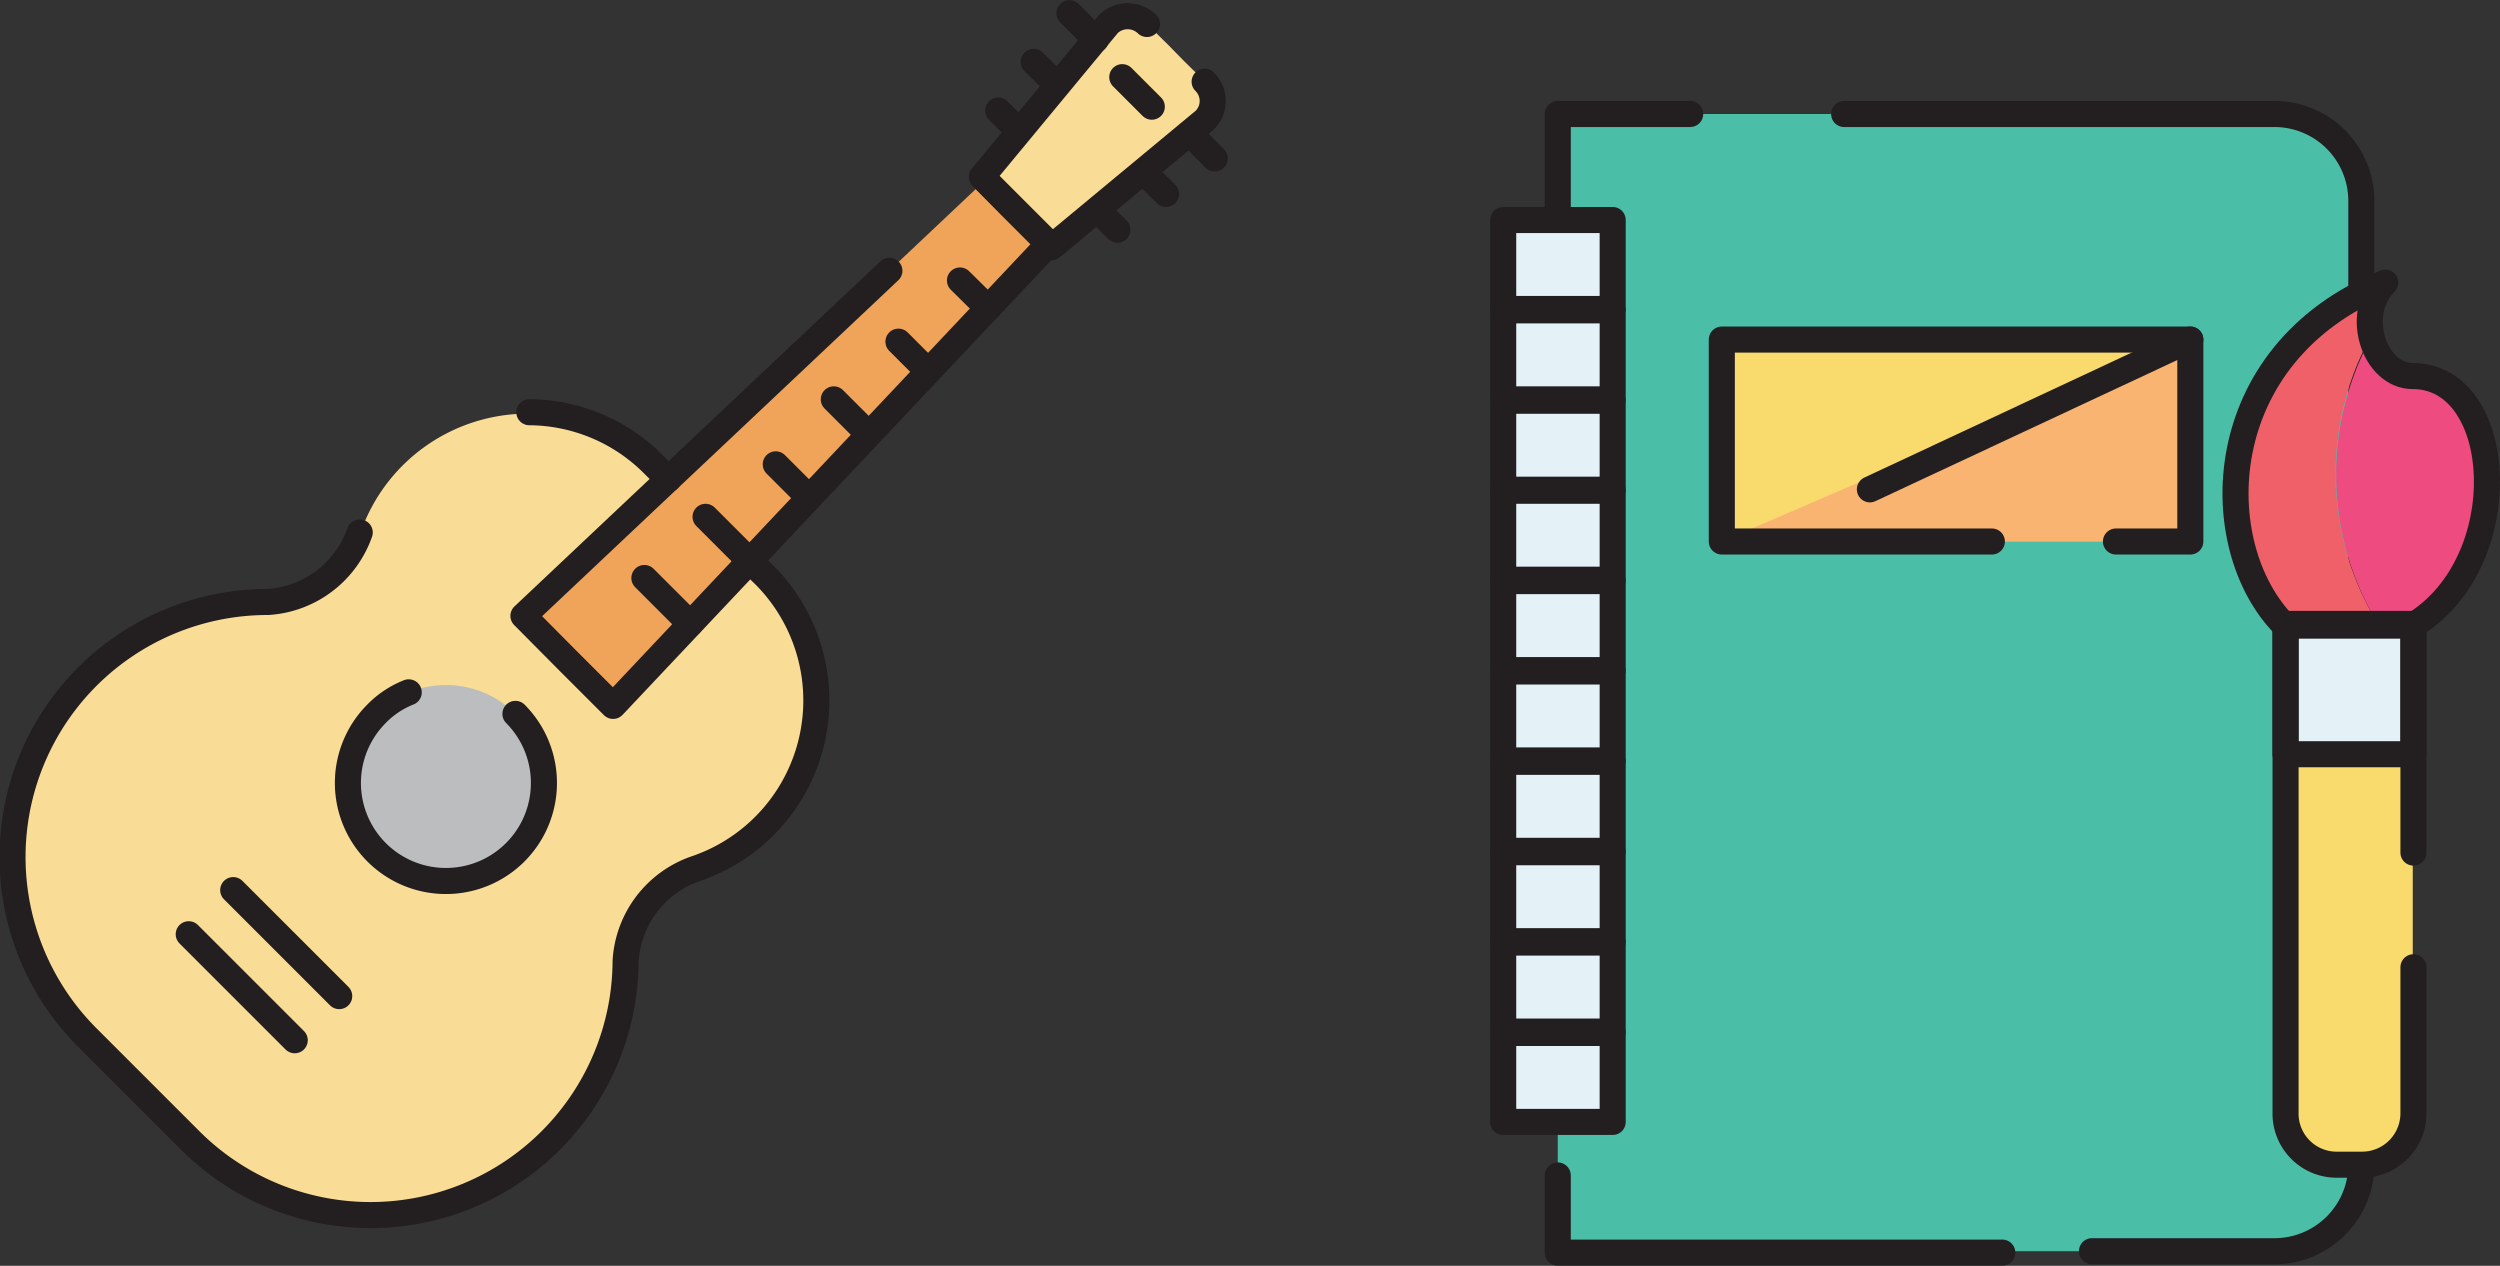 <svg xmlns="http://www.w3.org/2000/svg" viewBox="0 0 71.93 36.42"><rect x="0" y="0" width="71.93" height="36.42" fill="#333333" stroke="none"/><defs><style>.cls-1{fill:#4bbea8;}.cls-2{fill:#f9da6c;}.cls-3{fill:#fab472;}.cls-4,.cls-8{fill:none;stroke:#231f20;stroke-linecap:round;stroke-linejoin:round;}.cls-4{stroke-width:0.75px;}.cls-5{fill:#e4f2f8;}.cls-6{fill:#f06069;}.cls-7{fill:#ee4b81;}.cls-8{stroke-width:3px;}.cls-9{fill:#f9dc96;}.cls-10{fill:#f0a459;}.cls-11{fill:#bbbdbf;}</style></defs><g id="Layer_2" data-name="Layer 2"><g id="Layer_1-2" data-name="Layer 1"><path class="cls-1" d="M44.82,3.28H65.45a2.5,2.5,0,0,1,2.49,2.49V33.55A2.5,2.5,0,0,1,65.45,36H44.82Z"/><rect class="cls-2" x="49.54" y="9.77" width="13.48" height="5.8"/><polygon class="cls-3" points="63.02 9.77 63.02 15.58 49.54 15.58 63.02 9.77"/><polyline class="cls-4" points="57.61 36.04 44.82 36.04 44.82 33.82"/><path class="cls-4" d="M53.06,3.28H65.45a2.5,2.5,0,0,1,2.49,2.49V33.55A2.5,2.5,0,0,1,65.45,36H60.19"/><polyline class="cls-4" points="44.82 6.33 44.82 3.28 48.63 3.28"/><polyline class="cls-4" points="57.31 15.58 49.54 15.58 49.54 9.77 58.66 9.77 62.23 9.77 63.02 9.77 63.02 15.58 60.88 15.58"/><rect class="cls-5" x="43.25" y="6.33" width="3.15" height="2.56"/><rect class="cls-5" x="43.25" y="8.93" width="3.15" height="2.56"/><rect class="cls-5" x="43.25" y="11.53" width="3.15" height="2.56"/><rect class="cls-5" x="43.25" y="14.12" width="3.15" height="2.56"/><rect class="cls-5" x="43.25" y="16.72" width="3.15" height="2.56"/><rect class="cls-5" x="43.25" y="19.32" width="3.15" height="2.56"/><rect class="cls-5" x="43.25" y="21.92" width="3.15" height="2.56"/><rect class="cls-5" x="43.25" y="24.52" width="3.15" height="2.56"/><rect class="cls-5" x="43.25" y="27.12" width="3.15" height="2.56"/><rect class="cls-5" x="43.25" y="29.72" width="3.15" height="2.56"/><rect class="cls-4" x="43.25" y="6.33" width="3.15" height="2.56"/><rect class="cls-4" x="43.25" y="8.93" width="3.15" height="2.56"/><rect class="cls-4" x="43.25" y="11.53" width="3.15" height="2.56"/><rect class="cls-4" x="43.25" y="14.12" width="3.15" height="2.56"/><rect class="cls-4" x="43.25" y="16.72" width="3.15" height="2.56"/><rect class="cls-4" x="43.25" y="19.32" width="3.15" height="2.56"/><rect class="cls-4" x="43.25" y="21.92" width="3.15" height="2.56"/><rect class="cls-4" x="43.25" y="24.52" width="3.15" height="2.56"/><rect class="cls-4" x="43.25" y="27.12" width="3.15" height="2.56"/><rect class="cls-4" x="43.25" y="29.72" width="3.15" height="2.56"/><line class="cls-4" x1="63.02" y1="9.77" x2="53.8" y2="14.08"/><rect class="cls-5" x="65.74" y="17.95" width="3.68" height="3.75"/><path class="cls-6" d="M65.74,18h2.71a8.25,8.25,0,0,1-.22-8.36,1.63,1.63,0,0,1,.4-1.51C63.56,10.14,63.48,15.68,65.74,18Z"/><path class="cls-7" d="M68.45,18h1c3-1.8,2.69-7.18,0-7.18a1.33,1.33,0,0,1-1.19-1.18A8.25,8.25,0,0,0,68.45,18Z"/><path class="cls-2" d="M69.42,21.69V32a1.48,1.48,0,0,1-1.48,1.48h-.72A1.48,1.48,0,0,1,65.74,32V21.69Z"/><path class="cls-4" d="M69.44,27.83V32A1.48,1.48,0,0,1,68,33.51h-.73A1.47,1.47,0,0,1,65.76,32V18h3.68v6.53"/><rect class="cls-4" x="65.76" y="17.95" width="3.68" height="3.75"/><path class="cls-4" d="M65.74,18c-2.26-2.27-2.18-7.81,2.89-9.87-.91.9-.32,2.69.79,2.69,2.69,0,3,5.38,0,7.18"/><circle class="cls-8" cx="12.83" cy="22.54" r="2.83"/><path class="cls-9" d="M18,27.65A3,3,0,0,1,20,25a5.11,5.11,0,0,0,2-8.45L20.4,15l-1.61-1.61a5.1,5.1,0,0,0-8.44,2,3,3,0,0,1-2.64,2A7.34,7.34,0,0,0,2.52,29.86l3,3A7.34,7.34,0,0,0,18,27.65Z"/><polygon class="cls-10" points="30.18 7.01 29.27 6.1 28.35 5.18 15.06 17.72 16.35 19.02 17.64 20.31 30.18 7.01"/><path class="cls-9" d="M34.67,2.35l-.59-.58-.48-.49L33,.69a.8.8,0,0,0-1.11,0l-3.64,4.4.81.82.38.38.82.82,4.4-3.65A.78.78,0,0,0,34.67,2.35Z"/><circle class="cls-11" cx="12.83" cy="22.54" r="2.83"/><path class="cls-4" d="M14.83,20.54a2.82,2.82,0,1,1-4,0,2.66,2.66,0,0,1,.93-.62"/><path class="cls-4" d="M10.35,15.32a3,3,0,0,1-2.64,2A7.34,7.34,0,0,0,2.52,29.86l3,3A7.34,7.34,0,0,0,18,27.65,3,3,0,0,1,20,25a5.11,5.11,0,0,0,2-8.45l-.32-.31"/><path class="cls-4" d="M19.23,13.79l-.44-.44a5.08,5.08,0,0,0-3.56-1.49"/><polyline class="cls-4" points="25.59 7.79 15.06 17.72 16.35 19.02 17.64 20.31 30.18 7.01 29.27 6.1 28.35 5.18"/><path class="cls-4" d="M33,.69a.8.8,0,0,0-1.11,0l-3.64,4.4.81.82.38.38.82.82,4.4-3.65a.78.78,0,0,0,0-1.11"/><line class="cls-4" x1="6.71" y1="25.61" x2="9.76" y2="28.66"/><line class="cls-4" x1="5.43" y1="26.88" x2="8.48" y2="29.93"/><line class="cls-4" x1="18.54" y1="16.63" x2="19.86" y2="17.95"/><line class="cls-4" x1="20.3" y1="14.87" x2="21.62" y2="16.19"/><line class="cls-4" x1="22.32" y1="13.36" x2="23.13" y2="14.17"/><line class="cls-4" x1="23.99" y1="11.49" x2="24.9" y2="12.4"/><line class="cls-4" x1="25.85" y1="9.83" x2="26.66" y2="10.64"/><line class="cls-4" x1="27.62" y1="8.07" x2="28.43" y2="8.87"/><line class="cls-4" x1="32.29" y1="2.22" x2="33.14" y2="3.07"/><line class="cls-4" x1="34.23" y1="3.83" x2="34.95" y2="4.56"/><line class="cls-4" x1="30.77" y1="0.38" x2="31.53" y2="1.14"/><line class="cls-4" x1="33.01" y1="5.05" x2="33.55" y2="5.58"/><line class="cls-4" x1="29.74" y1="1.78" x2="30.32" y2="2.35"/><line class="cls-4" x1="31.8" y1="6.26" x2="32.15" y2="6.61"/><line class="cls-4" x1="28.72" y1="3.18" x2="29.11" y2="3.57"/></g></g></svg>